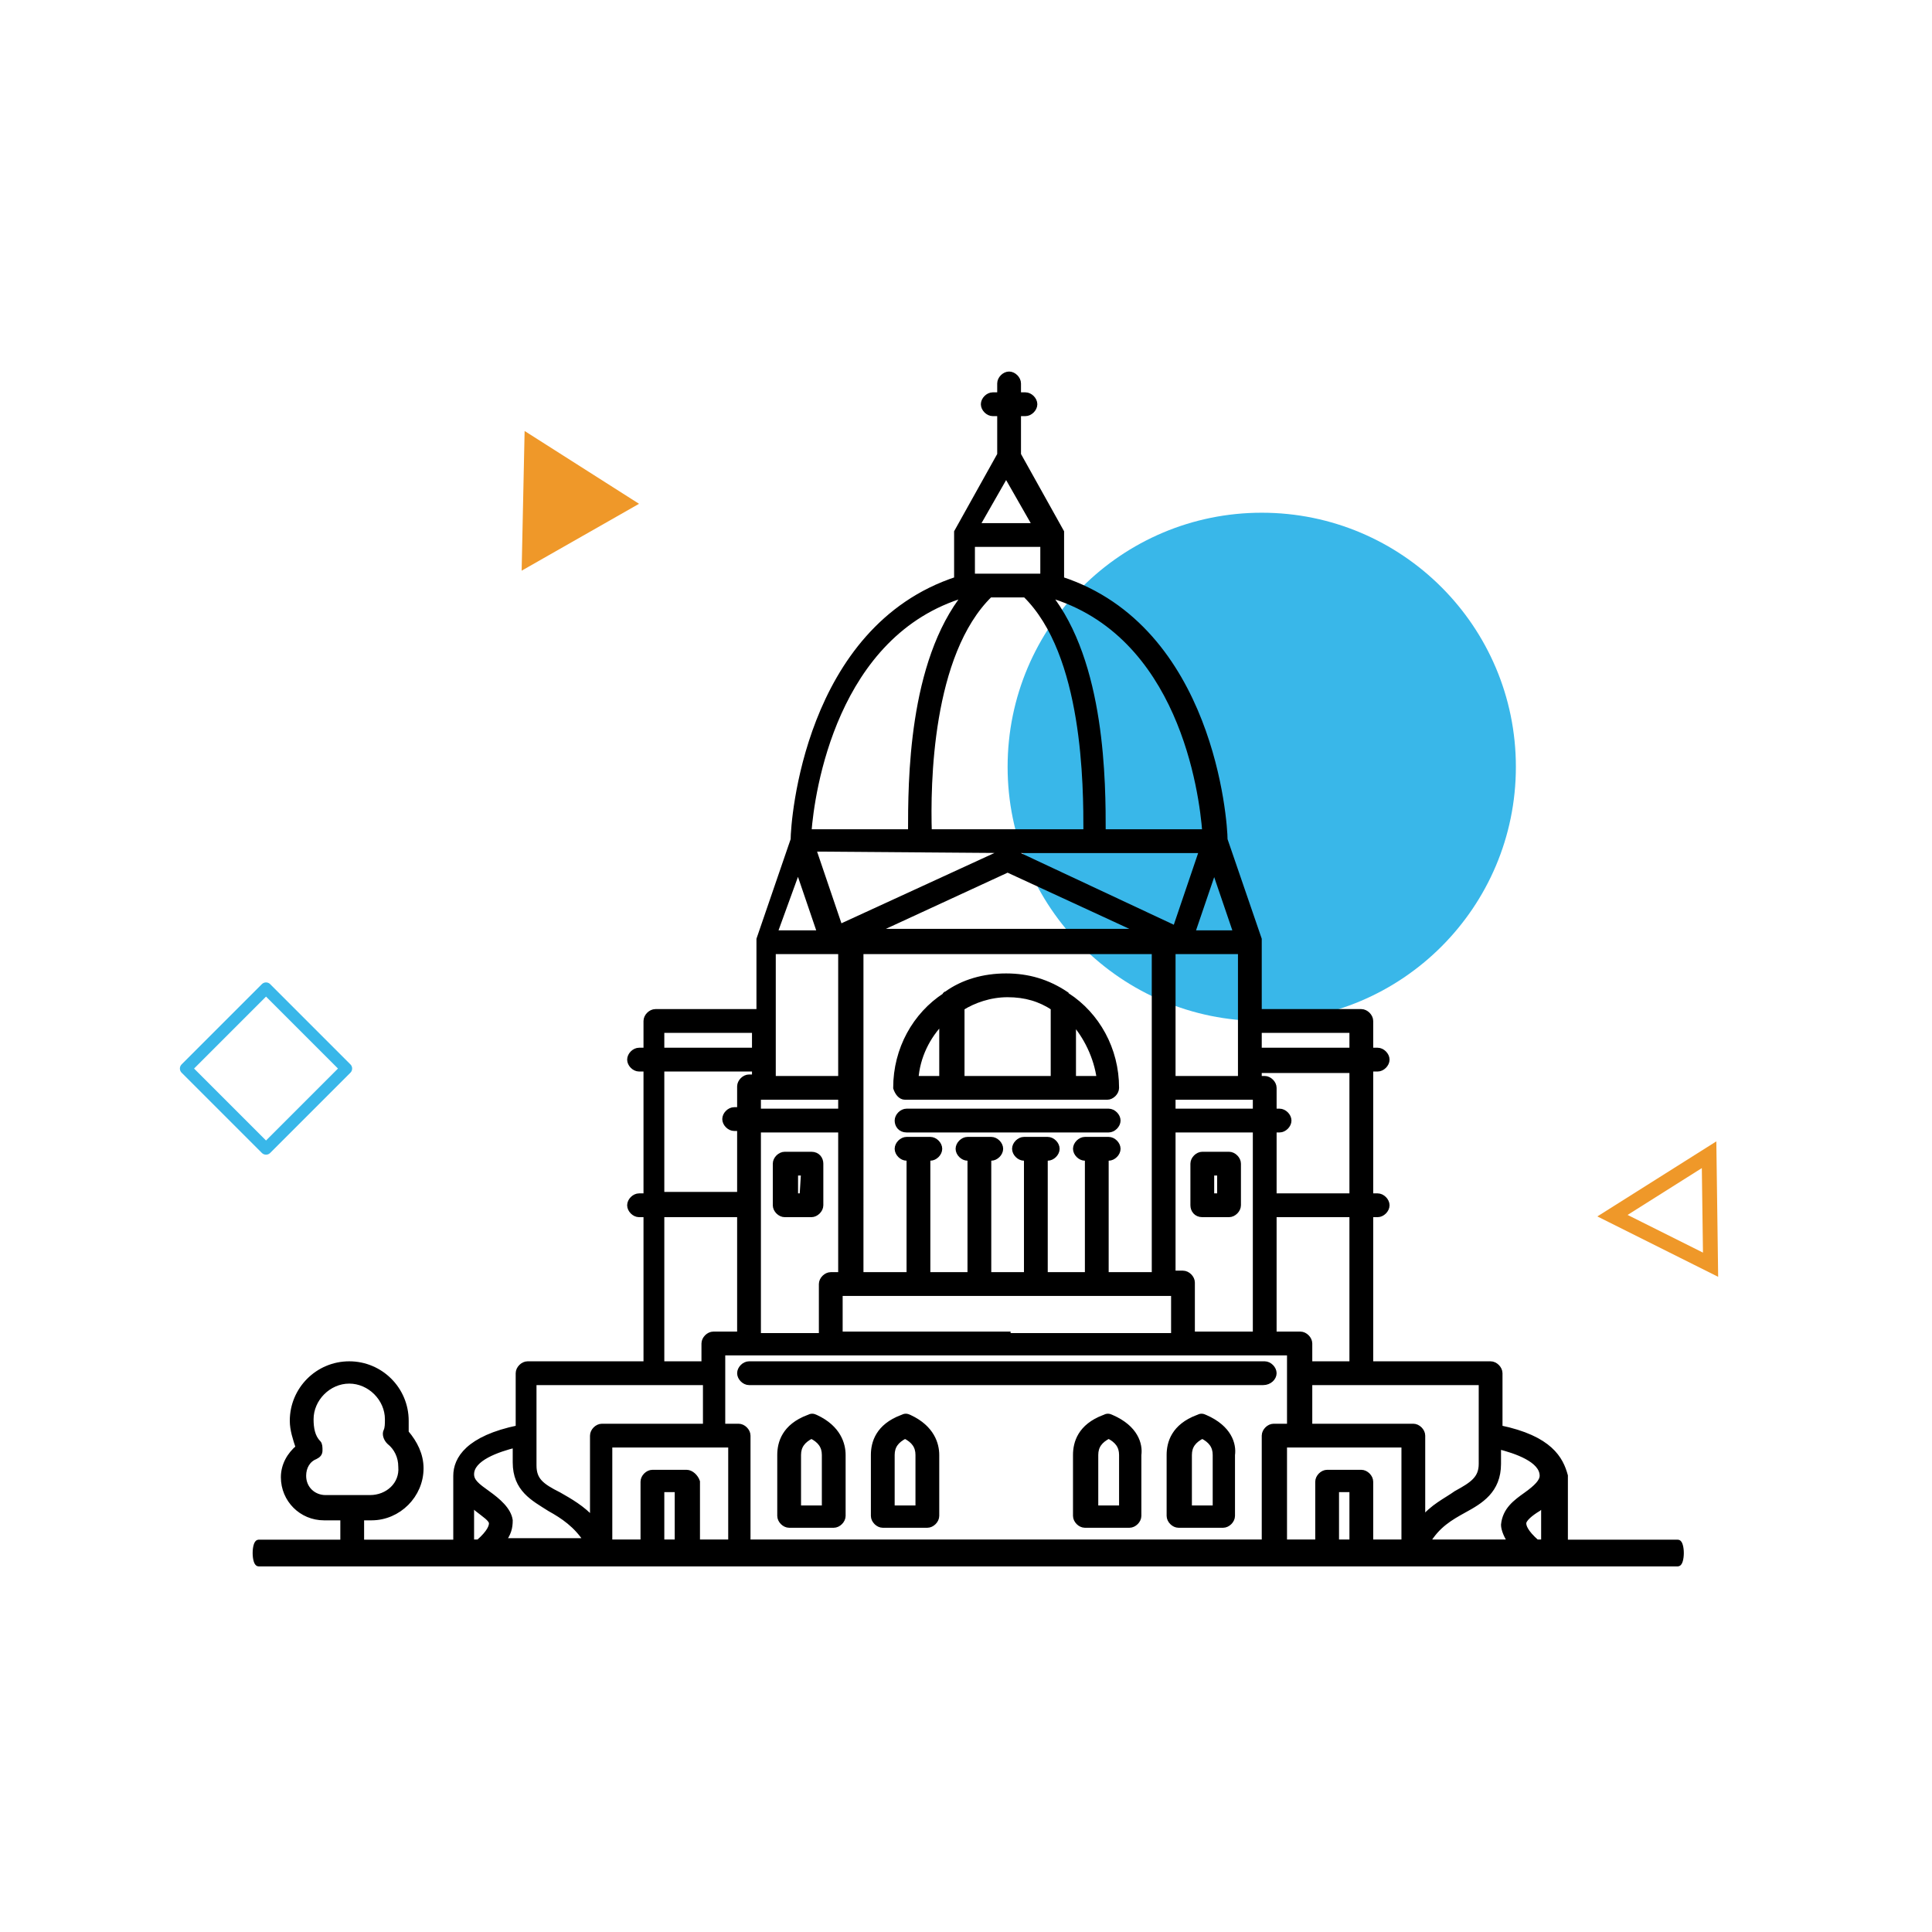 <?xml version="1.0" encoding="utf-8"?>
<!-- Generator: Adobe Illustrator 26.0.1, SVG Export Plug-In . SVG Version: 6.00 Build 0)  -->
<svg version="1.1" id="Layer_1" xmlns="http://www.w3.org/2000/svg" xmlns:xlink="http://www.w3.org/1999/xlink" x="0px" y="0px"
	 viewBox="0 0 130 130" style="enable-background:new 0 0 130 130;" xml:space="preserve">
<style type="text/css">
	.st0{fill:#39B7E9;}
	.st1{stroke:#000000;stroke-width:0.4;}
	.st2{fill:#EF9829;}
	.st3{fill:none;stroke:#EF9829;}
	.st4{fill:none;stroke:#39B7E9;stroke-width:0.79;stroke-linejoin:round;stroke-miterlimit:10;}
</style>
<circle class="st0" cx="84.9" cy="51.6" r="17.1"/>
<path class="st1" d="M112.9,105.2H17.4c-0.1,0-0.2-0.3-0.2-0.7s0.1-0.7,0.2-0.7h95.5c0.1,0,0.2,0.3,0.2,0.7S113,105.2,112.9,105.2z"
	/>
<path class="st1" d="M27.3,95.6c0-2.1-1.7-3.8-3.8-3.8c-2.1,0-3.8,1.7-3.8,3.8c0,0.6,0.2,1.2,0.4,1.8c-0.6,0.5-1,1.2-1,2
	c0,1.5,1.2,2.7,2.7,2.7h1.3v2.2c0,0.3,0.3,0.6,0.6,0.6c0.3,0,0.6-0.3,0.6-0.6v-2.2H25c1.8,0,3.3-1.5,3.3-3.3c0-0.9-0.4-1.7-1-2.4
	C27.3,96.1,27.3,95.9,27.3,95.6z M24.9,100.8h-3c-0.8,0-1.5-0.6-1.5-1.5c0-0.6,0.3-1.1,0.8-1.3c0.2-0.1,0.3-0.2,0.3-0.4
	c0-0.2,0-0.4-0.1-0.5c-0.4-0.4-0.5-1-0.5-1.6c0-1.4,1.2-2.6,2.6-2.6c1.4,0,2.6,1.2,2.6,2.6c0,0.3,0,0.6-0.1,0.8
	c-0.1,0.2,0,0.5,0.2,0.7c0.5,0.4,0.8,1,0.8,1.7C27.1,99.9,26.1,100.8,24.9,100.8z"/>
<path class="st1" d="M61.2,95.4c-0.2-0.1-0.3-0.1-0.5,0c-1.6,0.6-1.9,1.7-1.9,2.5v4.1c0,0.3,0.3,0.6,0.6,0.6h3
	c0.3,0,0.6-0.3,0.6-0.6v-4.1C63,97.2,62.7,96.1,61.2,95.4z M61.8,101.5H60v-3.6c0-0.6,0.3-1,0.9-1.3c0.6,0.3,0.9,0.7,0.9,1.3
	L61.8,101.5L61.8,101.5z"/>
<path class="st1" d="M54.9,95.4c-0.2-0.1-0.3-0.1-0.5,0c-1.6,0.6-1.9,1.7-1.9,2.5v4.1c0,0.3,0.3,0.6,0.6,0.6h3
	c0.3,0,0.6-0.3,0.6-0.6v-4.1C56.7,97.2,56.4,96.1,54.9,95.4z M55.5,101.5h-1.8v-3.6c0-0.6,0.3-1,0.9-1.3c0.6,0.3,0.9,0.7,0.9,1.3
	L55.5,101.5L55.5,101.5z"/>
<path class="st1" d="M61,76h6.8h6.8c0.3,0,0.6-0.3,0.6-0.6s-0.3-0.6-0.6-0.6h-6.8H61c-0.3,0-0.6,0.3-0.6,0.6S60.6,76,61,76z"/>
<path class="st1" d="M60.9,73.8h6.8h6.8c0.3,0,0.6-0.3,0.6-0.6c0-2.6-1.3-4.9-3.3-6.2c0,0-0.1,0-0.1-0.1c-1.2-0.8-2.5-1.2-4-1.2
	s-2.9,0.4-4,1.2c0,0-0.1,0-0.1,0.1c-2,1.3-3.3,3.6-3.3,6.2C60.4,73.5,60.6,73.8,60.9,73.8z M67.8,66.9c1.2,0,2.2,0.3,3.1,0.9v4.8
	h-3.1h-3.1v-4.8C65.5,67.3,66.6,66.9,67.8,66.9z M74,72.6h-1.8v-3.9C73.1,69.7,73.8,71.1,74,72.6z M63.4,68.7v3.9h-1.8
	C61.7,71.1,62.4,69.7,63.4,68.7z"/>
<path class="st1" d="M54.6,77.7h-1.8c-0.3,0-0.6,0.3-0.6,0.6v2.8c0,0.3,0.3,0.6,0.6,0.6h1.8c0.3,0,0.6-0.3,0.6-0.6v-2.8
	C55.2,78,55,77.7,54.6,77.7z M54,80.5h-0.5v-1.6h0.6L54,80.5L54,80.5z"/>
<path class="st1" d="M100.9,96.1v-3.7c0-0.3-0.3-0.6-0.6-0.6h-8.1V81.7h0.5c0.3,0,0.6-0.3,0.6-0.6s-0.3-0.6-0.6-0.6h-0.5v-8.6h0.5
	c0.3,0,0.6-0.3,0.6-0.6s-0.3-0.6-0.6-0.6h-0.5v-2c0-0.3-0.3-0.6-0.6-0.6h-6.9v-4.7v0c0,0,0,0,0-0.1c0,0,0,0,0-0.1v0l-2.3-6.7
	c0-1.2-0.9-14.2-11-17.5v-3v0c0,0,0,0,0-0.1v0v0c0,0,0,0,0-0.1c0,0,0,0,0,0l-2.9-5.2v-2.8h0.5c0.3,0,0.6-0.3,0.6-0.6
	c0-0.3-0.3-0.6-0.6-0.6h-0.5v-0.8c0-0.3-0.3-0.6-0.6-0.6c-0.3,0-0.6,0.3-0.6,0.6v0.8h-0.5c-0.3,0-0.6,0.3-0.6,0.6
	c0,0.3,0.3,0.6,0.6,0.6h0.5v2.8l-2.9,5.2c0,0,0,0,0,0c0,0,0,0,0,0.1v0v0c0,0,0,0,0,0.1v0v3c-10.1,3.3-11,16.3-11,17.5l-2.3,6.7v0
	c0,0,0,0,0,0.1c0,0,0,0,0,0.1v0v4.7h-7c-0.3,0-0.6,0.3-0.6,0.6v2h-0.5c-0.3,0-0.6,0.3-0.6,0.6s0.3,0.6,0.6,0.6h0.5v8.6h-0.5
	c-0.3,0-0.6,0.3-0.6,0.6s0.3,0.6,0.6,0.6h0.5v10.1h-8c-0.3,0-0.6,0.3-0.6,0.6v3.7c-3.4,0.7-4.2,2.1-4.2,3.2v5.1
	c0,0.3,0.3,0.6,0.6,0.6h1.3h35.4h35.4h1.3c0.3,0,0.6-0.3,0.6-0.6v-5.1C105,98.2,104.3,96.8,100.9,96.1z M91,103.8h-1.1v-3.6H91
	V103.8z M91.6,99.1h-2.3c-0.3,0-0.6,0.3-0.6,0.6v4.1h-2.3v-6.6h8.1v6.6h-2.3v-4.1C92.2,99.4,91.9,99.1,91.6,99.1z M67.8,103.8H50.3
	v-7.2c0-0.3-0.3-0.6-0.6-0.6h-1.1v-5h19.1h19.1v5h-1.1c-0.3,0-0.6,0.3-0.6,0.6v7.2H67.8z M45.6,103.8h-1.1v-3.6h1.1V103.8z
	 M46.2,99.1h-2.3c-0.3,0-0.6,0.3-0.6,0.6v4.1H41v-6.6h8.2v6.6h-2.3v-4.1C46.8,99.4,46.5,99.1,46.2,99.1z M51,76h5.6v9.8h-0.7
	c-0.3,0-0.6,0.3-0.6,0.6v3.5H51V76z M66.6,40h1.2H69c4.1,4,4.1,12.9,4.1,16h-5.3h-5.3C62.4,52.8,62.5,44,66.6,40z M67.8,36.6h2.4
	v2.2h-2.4h-2.4v-2.2H67.8z M67.8,57.2h13.1l-1.8,5.3L68,57.3c0,0,0,0,0,0h0c0,0,0,0-0.1,0h0c0,0,0,0-0.1,0h0c0,0,0,0-0.1,0h0
	c0,0,0,0-0.1,0c0,0,0,0,0,0l-11.1,5.1l-1.8-5.3L67.8,57.2L67.8,57.2z M84.5,89.8h-4.3v-3.5c0-0.3-0.3-0.6-0.6-0.6h-0.7V76h5.6V89.8
	L84.5,89.8z M67.8,89.8H56.5V87h0.7h10.5h10.5H79v2.9H67.8z M67.8,64h9.9v21.8h-3.3v-7.9h0.2c0.3,0,0.6-0.3,0.6-0.6
	c0-0.3-0.3-0.6-0.6-0.6H73c-0.3,0-0.6,0.3-0.6,0.6c0,0.3,0.3,0.6,0.6,0.6h0.2v7.9h-2.9v-7.9h0.2c0.3,0,0.6-0.3,0.6-0.6
	c0-0.3-0.3-0.6-0.6-0.6h-1.6c-0.3,0-0.6,0.3-0.6,0.6c0,0.3,0.3,0.6,0.6,0.6h0.2v7.9h-1.3h-1.3v-7.9h0.2c0.3,0,0.6-0.3,0.6-0.6
	c0-0.3-0.3-0.6-0.6-0.6h-1.6c-0.3,0-0.6,0.3-0.6,0.6c0,0.3,0.3,0.6,0.6,0.6h0.2v7.9h-2.9v-7.9h0.2c0.3,0,0.6-0.3,0.6-0.6
	c0-0.3-0.3-0.6-0.6-0.6H61c-0.3,0-0.6,0.3-0.6,0.6c0,0.3,0.3,0.6,0.6,0.6h0.2v7.9h-3.3V64H67.8L67.8,64z M67.8,58.5l9.1,4.2h-9.1
	h-9.1L67.8,58.5z M78.9,74.8v-1h5.6v1H78.9z M78.9,72.6V64h0.7h3.9v8.6H78.9z M80.2,62.8l1.5-4.4l1.5,4.4H80.2z M53.7,58.4l1.5,4.4
	h-3.1L53.7,58.4z M52,64h3.9h0.7v8.6H52V64z M51,73.8h5.6v1H51V73.8z M95.7,102.3v-5.7c0-0.3-0.3-0.6-0.6-0.6h-7v-3h11.6v5.5
	c0,1-0.6,1.4-1.7,2C97.3,101,96.4,101.4,95.7,102.3z M91,91.8h-2.9v-1.4c0-0.3-0.3-0.6-0.6-0.6h-1.8v-8.1H91V91.8z M91,80.5h-5.3V76
	h0.4c0.3,0,0.6-0.3,0.6-0.6c0-0.3-0.3-0.6-0.6-0.6h-0.4v-1.6c0-0.3-0.3-0.6-0.6-0.6h-0.4V72H91V80.5z M91,69.3v1.4h-6.3v-1.4H91z
	 M81.1,56h-6.9c0-3.3,0-11.4-3.7-16h0.1C79.5,42.6,80.9,53.3,81.1,56z M69.7,35.4h-2h-2l2-3.5L69.7,35.4z M64.9,40H65
	c-3.7,4.6-3.7,12.6-3.7,16h-6.9C54.6,53.3,56.1,42.6,64.9,40z M44.5,69.3h6.3v1.4h-6.3V69.3z M44.5,71.9h6.3v0.6h-0.4
	c-0.3,0-0.6,0.3-0.6,0.6v1.6h-0.4c-0.3,0-0.6,0.3-0.6,0.6c0,0.3,0.3,0.6,0.6,0.6h0.4v4.5h-5.3V71.9z M44.5,81.7h5.3v8.1H48
	c-0.3,0-0.6,0.3-0.6,0.6v1.4h-2.9V81.7z M35.9,93h11.6v3h-7c-0.3,0-0.6,0.3-0.6,0.6v5.7c-0.7-0.8-1.6-1.3-2.3-1.7
	c-1.2-0.6-1.7-1-1.7-2V93L35.9,93z M32.2,103.8h-0.5v-2.6c0.2,0.1,0.3,0.2,0.4,0.3c0.5,0.4,1,0.7,1,1
	C33.1,102.7,33,103.1,32.2,103.8z M32.8,100.5c-0.7-0.5-1.1-0.8-1.1-1.3c0-1.1,1.8-1.7,3-2v1.2c0,1.8,1.2,2.4,2.3,3.1
	c0.9,0.5,1.8,1.1,2.5,2.2h-5.7c0.4-0.5,0.5-0.9,0.5-1.4C34.2,101.6,33.5,101,32.8,100.5z M101.7,103.8h-5.7c0.7-1.2,1.6-1.7,2.5-2.2
	c1.1-0.6,2.3-1.3,2.3-3.1v-1.2c1.2,0.3,3,0.9,3,2c0,0.4-0.4,0.8-1.1,1.3c-0.7,0.5-1.4,1-1.5,2C101.2,102.9,101.4,103.4,101.7,103.8z
	 M103.4,103.8c-0.8-0.7-0.9-1.1-0.9-1.3c0-0.3,0.5-0.7,1-1c0.1-0.1,0.3-0.2,0.4-0.3v2.6H103.4z"/>
<path class="st1" d="M74.8,95.4c-0.2-0.1-0.3-0.1-0.5,0c-1.6,0.6-1.9,1.7-1.9,2.5v4.1c0,0.3,0.3,0.6,0.6,0.6h3
	c0.3,0,0.6-0.3,0.6-0.6v-4.1C76.7,97.2,76.4,96.1,74.8,95.4z M75.5,101.5h-1.8v-3.6c0-0.6,0.3-1,0.9-1.3c0.6,0.3,0.9,0.7,0.9,1.3
	L75.5,101.5L75.5,101.5z"/>
<path class="st1" d="M81.1,95.4c-0.2-0.1-0.3-0.1-0.5,0c-1.6,0.6-1.9,1.7-1.9,2.5v4.1c0,0.3,0.3,0.6,0.6,0.6h3
	c0.3,0,0.6-0.3,0.6-0.6v-4.1C83,97.2,82.7,96.1,81.1,95.4z M81.8,101.5H80v-3.6c0-0.6,0.3-1,0.9-1.3c0.6,0.3,0.9,0.7,0.9,1.3
	L81.8,101.5L81.8,101.5z"/>
<path class="st1" d="M85.7,92.4c0-0.3-0.3-0.6-0.6-0.6H67.8H50.4c-0.3,0-0.6,0.3-0.6,0.6c0,0.3,0.3,0.6,0.6,0.6h17.3h17.3
	C85.4,93,85.7,92.7,85.7,92.4z"/>
<path class="st1" d="M80.9,81.7h1.8c0.3,0,0.6-0.3,0.6-0.6v-2.8c0-0.3-0.3-0.6-0.6-0.6h-1.8c-0.3,0-0.6,0.3-0.6,0.6v2.8
	C80.3,81.4,80.5,81.7,80.9,81.7z M81.5,78.9h0.6v1.6h-0.6V78.9z"/>
<path class="st2" d="M43,33.9l-7.9,4.5l0.2-9.4L43,33.9z"/>
<path class="st3" d="M115,77.7l0.1,7.4l-6.6-3.3L115,77.7z"/>
<path class="st4" d="M23.3,71.9l-5.4-5.4l-5.4,5.4l5.4,5.4L23.3,71.9z"/>
</svg>
